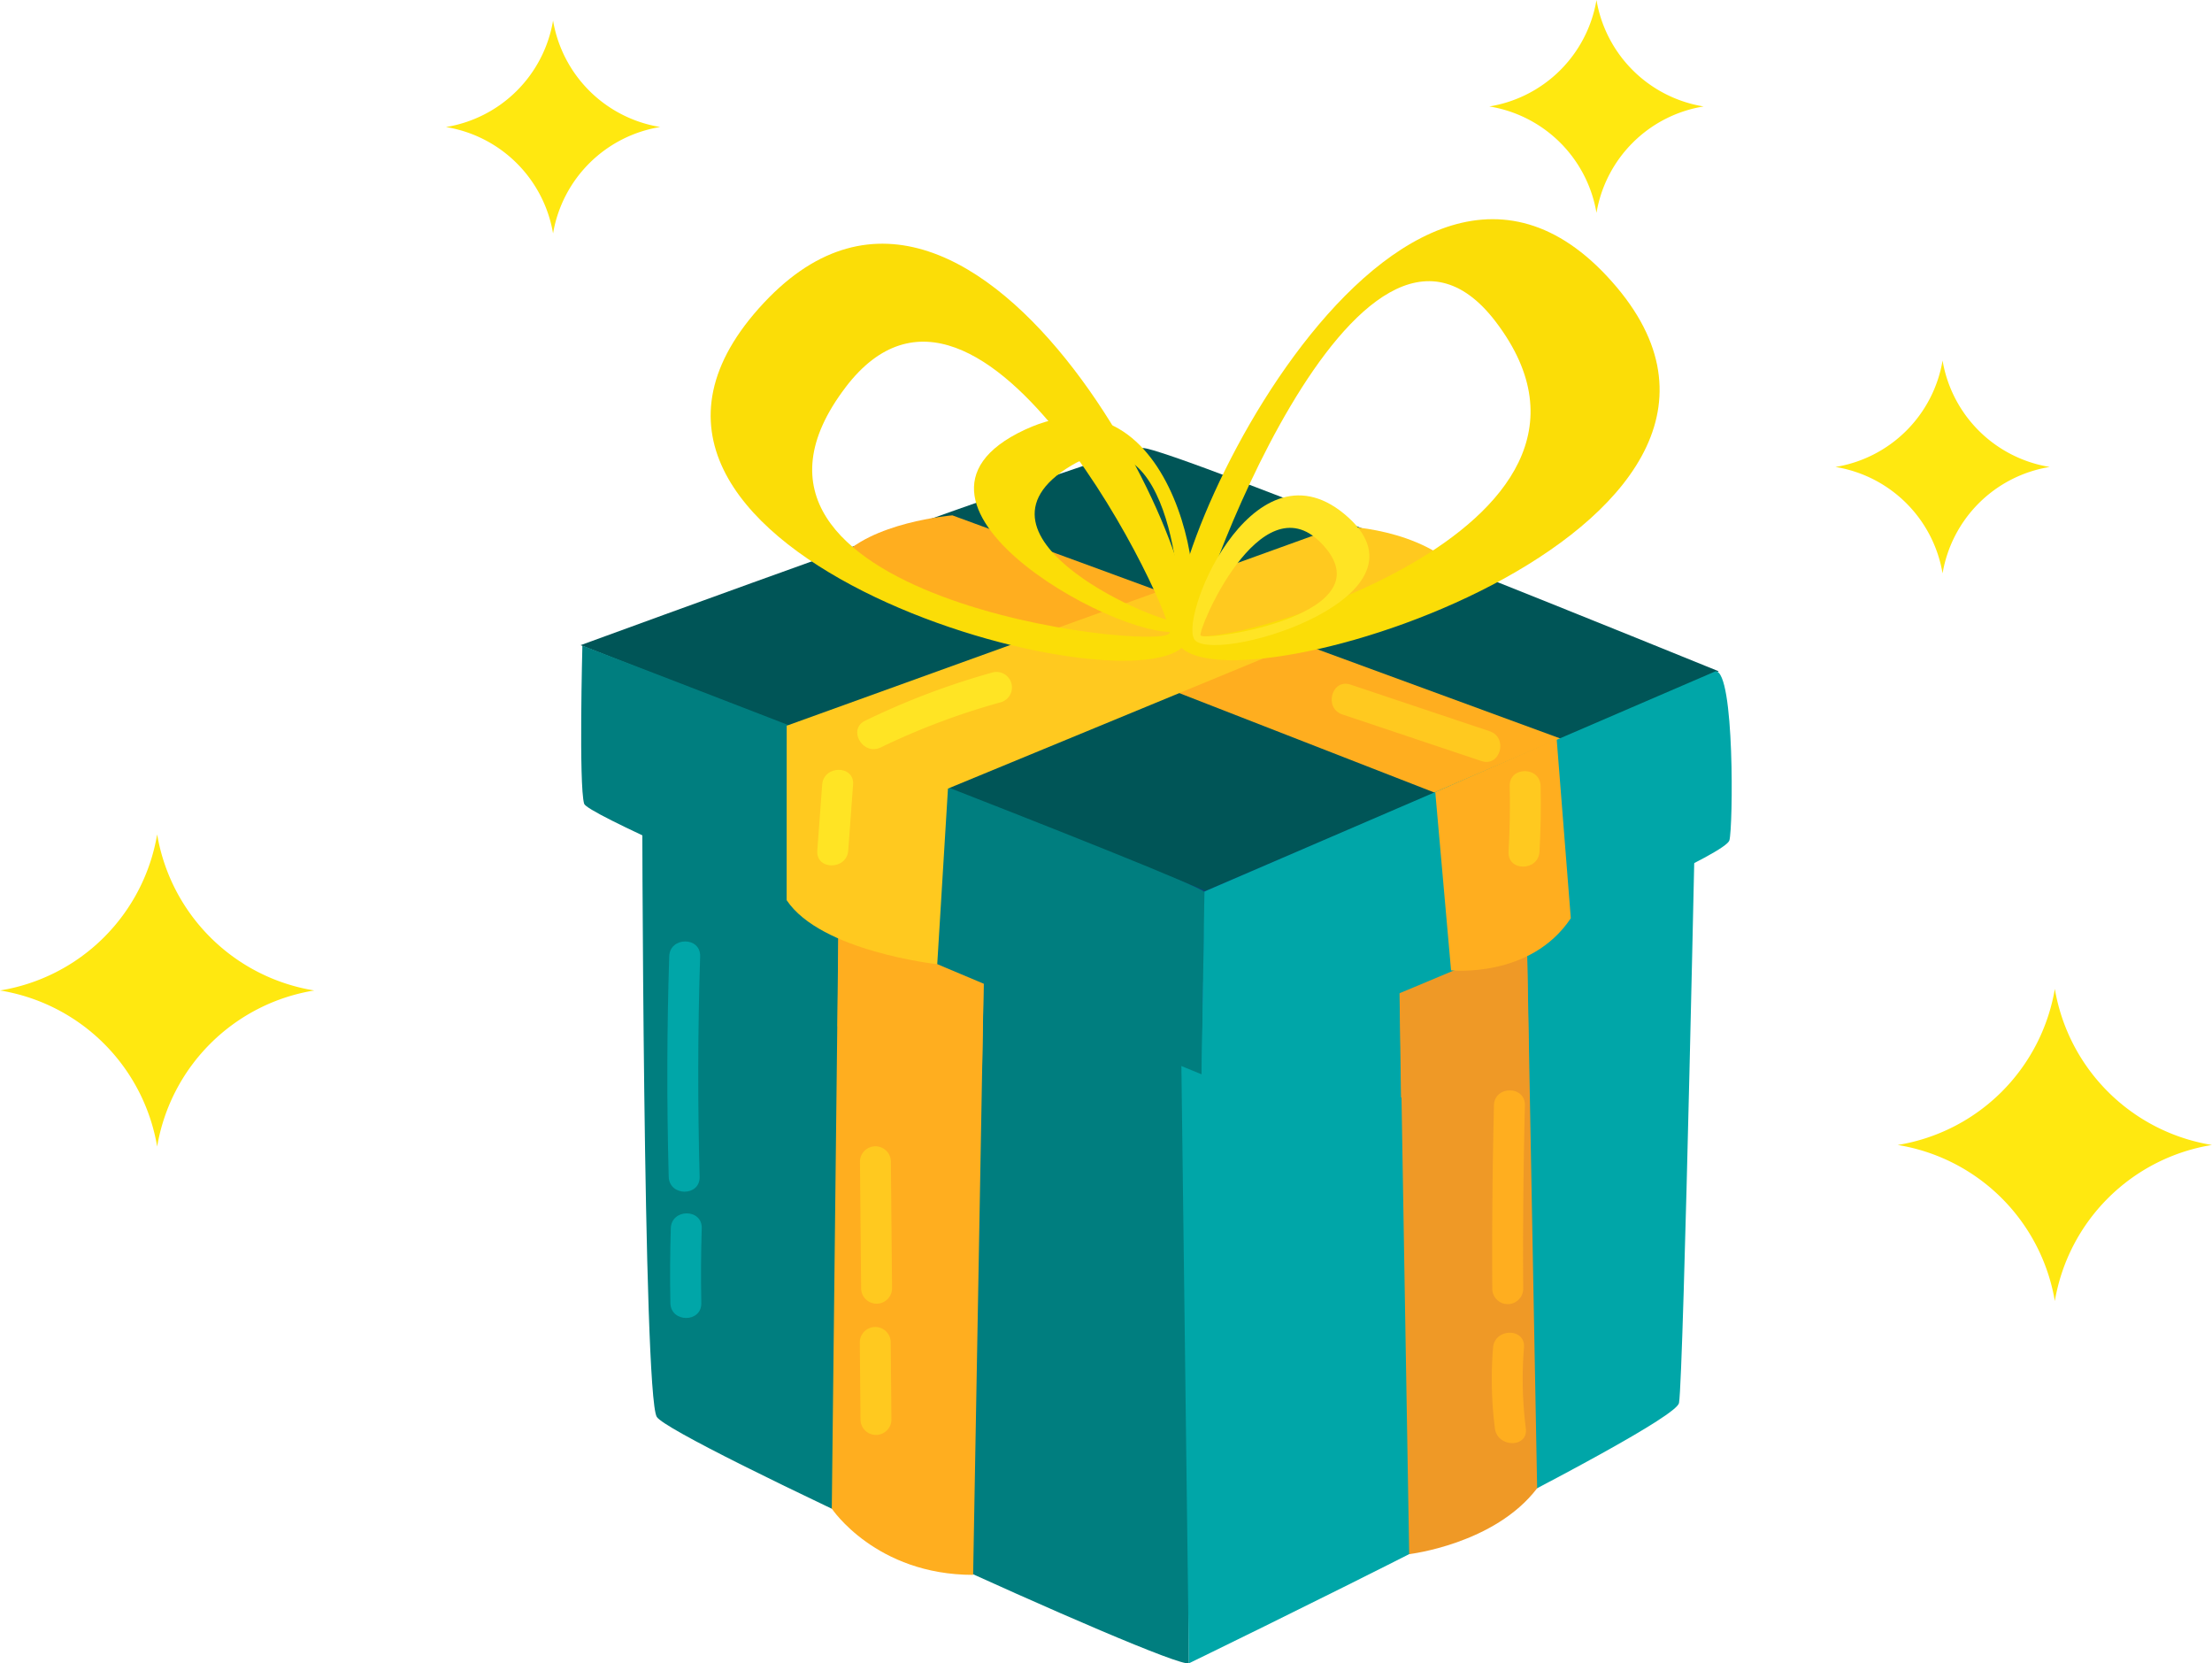 <svg xmlns="http://www.w3.org/2000/svg" width="219.002" height="164.641" viewBox="0 0 219.002 164.641">
  <g id="reffral-gift" transform="translate(-35 -30.264)">
    <g id="Group_355" data-name="Group 355">
      <path id="Path_296" data-name="Path 296" d="M202.955,105.5,151.9,130.568,98.578,107.916l52.038-25.839Z" fill="#0c4477"/>
      <path id="Path_297" data-name="Path 297" d="M98.578,107.915s.075,60.36,1.447,62.591,50.892,24.923,52.682,24.39l-.306-64.575Z" fill="#007e7f"/>
      <path id="Path_298" data-name="Path 298" d="M117.352,179.585s4.363,6.558,13.994,6.558l1.145-64.111-14.42-5.621Q117.711,148,117.352,179.585Z" fill="#ffae1f"/>
      <path id="Path_299" data-name="Path 299" d="M132.233,135.979q.124-6.972.249-13.947l-14.42-5.619-.132,15.437q3.123.792,6.372,1.715Q128.406,134.735,132.233,135.979Z" fill="#ffae1f"/>
      <path id="Path_300" data-name="Path 300" d="M151.9,130.568l.81,64.328s48.062-23.3,48.522-25.766,1.725-63.625,1.725-63.625Z" fill="#00a6a8"/>
      <path id="Path_301" data-name="Path 301" d="M174.518,184.09s8.45-.981,12.669-6.52Q186.593,145.7,186,113.828L173.445,120.4Q173.982,152.247,174.518,184.09Z" fill="#ef9926"/>
      <path id="Path_302" data-name="Path 302" d="M186.358,134.644,186,113.827,173.445,120.4l.267,18.5a27.165,27.165,0,0,0,12.646-4.259Z" fill="#ef9926"/>
      <path id="Path_303" data-name="Path 303" d="M120.125,163.084q.036,3.859.071,7.716a1.531,1.531,0,0,0,3.061,0q-.035-3.858-.07-7.716A1.532,1.532,0,0,0,120.125,163.084Z" fill="#ffc91f"/>
      <path id="Path_304" data-name="Path 304" d="M120.141,145.2q.057,6.313.116,12.625a1.532,1.532,0,0,0,3.062,0q-.059-6.313-.116-12.625A1.532,1.532,0,0,0,120.141,145.2Z" fill="#ffc91f"/>
      <path id="Path_305" data-name="Path 305" d="M182.912,139.668q-.222,9.1-.167,18.2a1.532,1.532,0,0,0,3.062,0q-.056-9.1.167-18.2C186.022,137.7,182.96,137.7,182.912,139.668Z" fill="#ffae1f"/>
      <path id="Path_306" data-name="Path 306" d="M182.823,163.646a38.308,38.308,0,0,0,.183,8c.246,1.927,3.312,1.952,3.062,0a38.311,38.311,0,0,1-.183-8C186.045,161.683,182.983,161.693,182.823,163.646Z" fill="#ffae1f"/>
      <path id="Path_307" data-name="Path 307" d="M101.257,124.925q-.347,10.906-.05,21.813c.053,1.966,3.115,1.974,3.062,0q-.3-10.91.05-21.813C104.381,122.954,101.319,122.956,101.257,124.925Z" fill="#00a6a8"/>
      <path id="Path_308" data-name="Path 308" d="M101.414,151.838q-.114,3.7-.042,7.4c.039,1.967,3.1,1.975,3.062,0q-.073-3.7.042-7.4C104.537,149.868,101.475,149.87,101.414,151.838Z" fill="#00a6a8"/>
      <path id="Path_309" data-name="Path 309" d="M189.12,98.745l14.045,6.688-1.531.6q-6.665-3.393-13.329-6.787Z" fill="#2679c4"/>
      <path id="Path_310" data-name="Path 310" d="M201.2,104.5l-51.147,24.848,2.343.976,50.767-24.889Z" fill="#2679c4"/>
      <path id="Path_311" data-name="Path 311" d="M152.4,130.32,98.578,107.914l2.028-1.069L154.1,129.489Z" fill="#2679c4"/>
      <path id="Path_312" data-name="Path 312" d="M98.578,107.915l16.445-8.672.993.835-15.32,8.748Z" fill="#2679c4"/>
      <path id="Path_313" data-name="Path 313" d="M154.494,84.75a2.551,2.551,0,1,1-2.552-2.551A2.551,2.551,0,0,1,154.494,84.75Z" fill="#ffe424"/>
      <path id="Path_314" data-name="Path 314" d="M154.382,118.418l50.78-21.711S150.745,74.552,148.17,74.612c-2.541.058-55.686,19.51-55.686,19.51Z" fill="#005557"/>
      <path id="Path_315" data-name="Path 315" d="M189.627,103.411,129.29,81.273s-8.2.669-11.29,4.442l59.063,23.013" fill="#ffae1f"/>
      <path id="Path_316" data-name="Path 316" d="M92.66,94.166s-.363,13.812.172,15.651,59.838,26.28,61.132,26.782c0,0,.321-17.376.3-18.027C154.234,117.781,92.66,94.166,92.66,94.166Z" fill="#007e7f"/>
      <path id="Path_317" data-name="Path 317" d="M154.245,118.506l-.276,18.091s51.511-20.669,52.25-23.15c.37-1.237.533-16.79-1.367-16.74Z" fill="#00a6a8"/>
      <path id="Path_318" data-name="Path 318" d="M167.628,82.338s8.176.066,12.343,4.884l-51.117,21.095L127.793,125.7s-11.527-1.261-14.91-6.339l.006-17.267Z" fill="#ffc91f"/>
      <path id="Path_319" data-name="Path 319" d="M194.063,57.561C172.5,34.568,147.163,89.479,151.887,94.3,158.319,100.86,216.88,81.887,194.063,57.561ZM153.33,93.06c-.848-1.145,16.122-48.868,29.762-30.943C199.007,83.032,154.657,94.852,153.33,93.06Z" fill="#fbdd07"/>
      <path id="Path_320" data-name="Path 320" d="M152.042,92.629c3.285-1.445-.379-26.914-15.578-19.83C120.385,80.294,147.568,94.6,152.042,92.629ZM141.069,76.341c10.282-6.15,11.149,14.993,10.5,15.391C150.563,92.354,129.072,83.518,141.069,76.341Z" fill="#fbdd07"/>
      <path id="Path_321" data-name="Path 321" d="M152.215,94.2c4.722-4.819-20-56.982-41.563-33.988C87.836,84.535,145.782,100.76,152.215,94.2Zm-33.5-25.6c13.639-17.925,32.9,23.216,32.053,24.361C149.444,94.752,102.8,89.514,118.718,68.6Z" fill="#fbdd07"/>
      <path id="Path_322" data-name="Path 322" d="M168.07,81.117c-9.231-7.605-16.7,11-14.685,12.587C156.123,95.861,177.835,89.164,168.07,81.117Zm-14.2,12.05c-.375-.39,5.886-15.28,11.887-9.2C172.758,91.069,154.453,93.777,153.868,93.167Z" fill="#ffe424"/>
      <path id="Path_323" data-name="Path 323" d="M122.2,104.243a70.07,70.07,0,0,1,11.915-4.477,1.532,1.532,0,0,0-.814-2.952,74.487,74.487,0,0,0-12.646,4.786C118.885,102.459,120.436,105.1,122.2,104.243Z" fill="#ffe424"/>
      <path id="Path_324" data-name="Path 324" d="M116.4,107.933q-.24,3.258-.482,6.516c-.146,1.965,2.917,1.956,3.062,0q.24-3.256.482-6.516C119.608,105.968,116.546,105.977,116.4,107.933Z" fill="#ffe424"/>
      <path id="Path_325" data-name="Path 325" d="M167.9,100.979l13.771,4.612c1.872.627,2.676-2.328.814-2.951l-13.771-4.613C166.842,97.4,166.039,100.355,167.9,100.979Z" fill="#ffc91f"/>
      <path id="Path_326" data-name="Path 326" d="M189.12,103.412l1.4,17.74c-3.989,5.988-11.856,5.156-11.856,5.156L177.1,108.665Z" fill="#ffae1f"/>
      <path id="Path_327" data-name="Path 327" d="M184.469,108.067q.074,3.255-.114,6.5c-.115,1.968,2.947,1.962,3.061,0q.189-3.25.115-6.5C187.486,106.1,184.424,106.093,184.469,108.067Z" fill="#ffc91f"/>
    </g>
    <path id="Path_328" data-name="Path 328" d="M193.062,51.334A12.843,12.843,0,0,0,182.453,40.8a12.843,12.843,0,0,0,10.609-10.535A12.842,12.842,0,0,0,203.67,40.8,12.842,12.842,0,0,0,193.062,51.334Z" fill="#ffe810"/>
    <path id="Path_329" data-name="Path 329" d="M89.757,53.372A12.843,12.843,0,0,0,79.148,42.838,12.843,12.843,0,0,0,89.757,32.3a12.843,12.843,0,0,0,10.608,10.535A12.843,12.843,0,0,0,89.757,53.372Z" fill="#ffe810"/>
    <path id="Path_330" data-name="Path 330" d="M227.327,87.018a12.842,12.842,0,0,0-10.608-10.535,12.842,12.842,0,0,0,10.608-10.535,12.843,12.843,0,0,0,10.609,10.535A12.843,12.843,0,0,0,227.327,87.018Z" fill="#ffe810"/>
    <path id="Path_331" data-name="Path 331" d="M238.442,159.043a18.836,18.836,0,0,0-15.559-15.451,18.838,18.838,0,0,0,15.559-15.452A18.838,18.838,0,0,0,254,143.592,18.836,18.836,0,0,0,238.442,159.043Z" fill="#ffe810"/>
    <path id="Path_332" data-name="Path 332" d="M50.559,143.749A18.837,18.837,0,0,0,35,128.3a18.836,18.836,0,0,0,15.559-15.451A18.836,18.836,0,0,0,66.118,128.3,18.837,18.837,0,0,0,50.559,143.749Z" fill="#ffe810"/>
  </g>
</svg>
